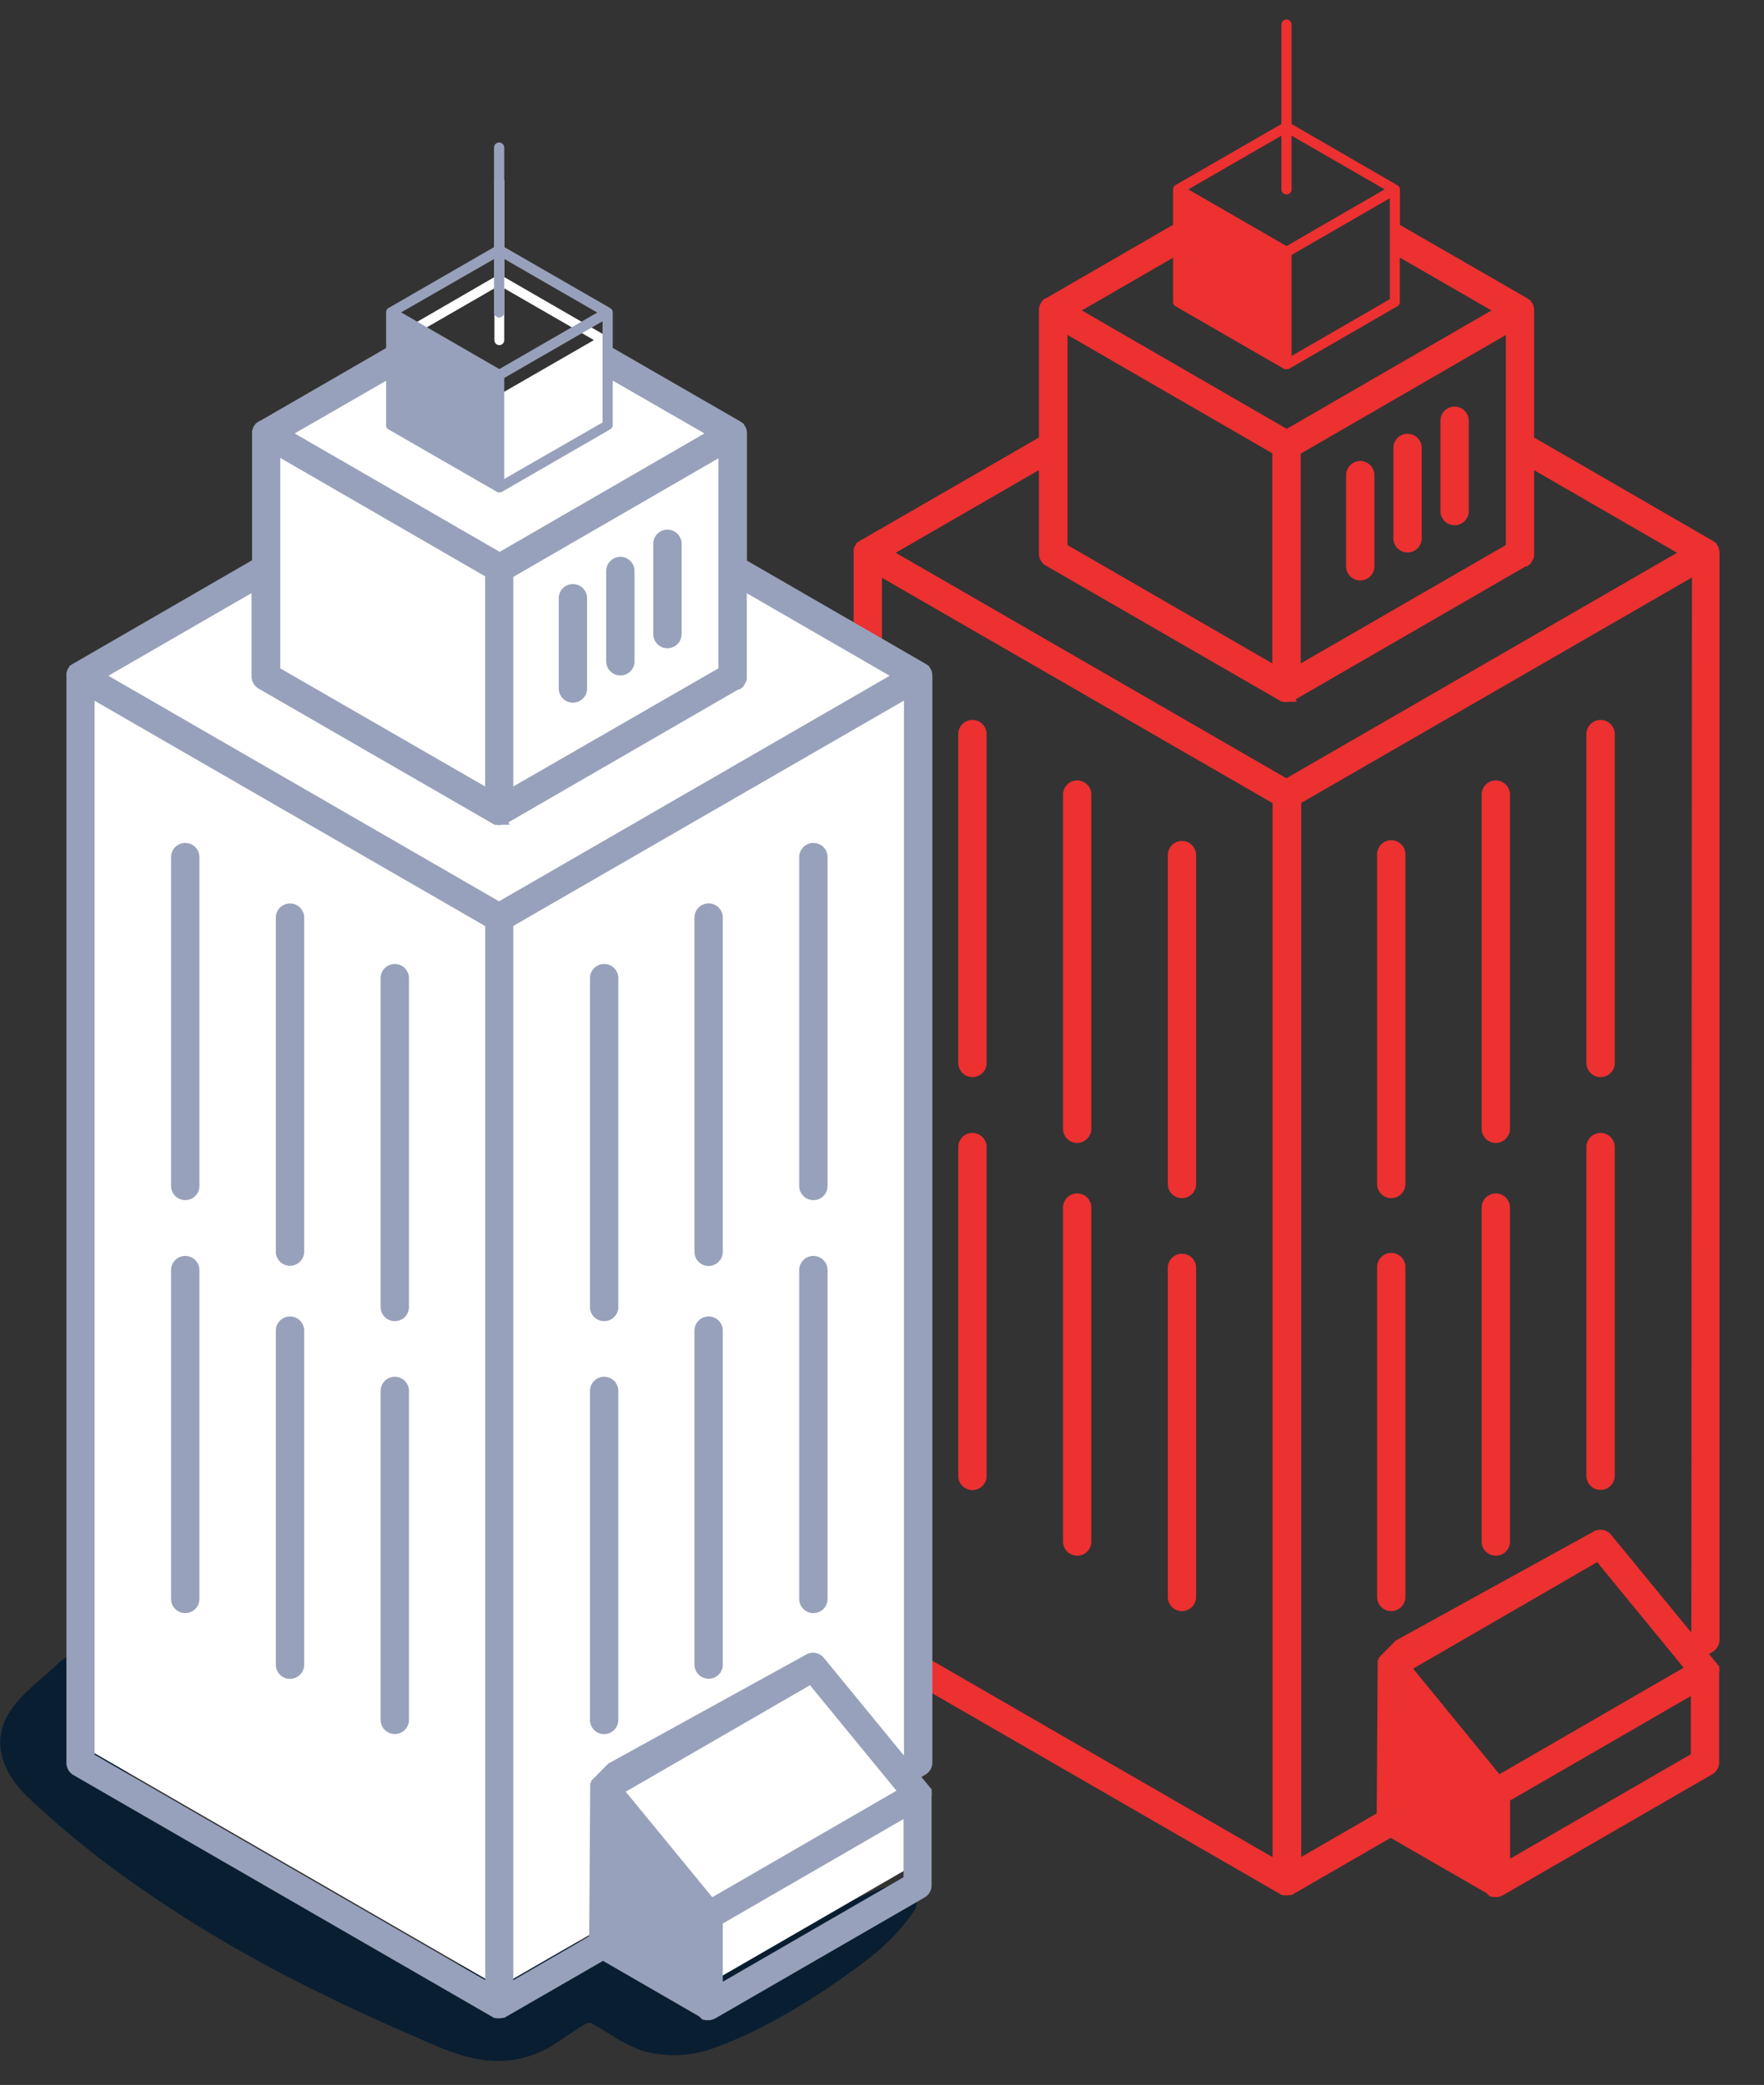 <svg id="Capa_1" data-name="Capa 1" xmlns="http://www.w3.org/2000/svg" viewBox="0 0 388.33 459"><rect x="0" y="0" width="388.33" height="459" fill="#333333" stroke="none"/><defs><style>.cls-1{fill:#091e31;}.cls-2{fill:#ed3030;}.cls-3{fill:#fff;}.cls-4{fill:#98a1bb;}</style></defs><title>Tower</title><path class="cls-1" d="M201.18,420.75a45.53,45.53,0,0,1-8.62,9.35c-3.53,2.86-7.23,5.49-11,8-7.45,4.93-15.79,9.68-24.25,12.71a25.59,25.59,0,0,1-14.78.95c-3.91-1-7.22-3.3-10.58-5.37-.33-.23-1.62-.84-1.62-.9l-.51-.17h-.28c-.22.11-.61.23-.72.28-2.75,1.57-5.26,3.64-8.07,5.21a23,23,0,0,1-14.38,2.69c-5-.68-9.46-2.69-14.06-4.71-7.55-3.24-15.06-6.66-22.45-10.35A291.89,291.89,0,0,1,27.9,413.53,204.32,204.32,0,0,1,6,395.5c-5-4.81-8.12-11.64-4.14-18.19,2.57-4.31,7.33-7.67,11-11.14,3.47-3.31,9.57-3.7,13,0s3.69,9.46,0,13c-1.57,1.51-3.14,3.36-4.82,5,.79.73,1.63,1.45,2.41,2.13a169.71,169.71,0,0,0,16.24,12.87A288.28,288.28,0,0,0,78,421.71c6.66,3.3,13.38,6.43,20.21,9.46,3.64,1.56,5.38,2.57,9,3.52-.05,0,1.51.28,1.9.4a7.77,7.77,0,0,1,1.57-.06l.56-.17c.45-.22,1.51-.78,1.68-.84,6.55-3.8,12.49-8.06,20.55-6.38a25.38,25.38,0,0,1,9.29,4.53,33.09,33.09,0,0,0,3.81,2.47c.22.11.62.28.73.33a6.41,6.41,0,0,1,.89.23c.56,0,1.07.05,1.63,0,2.79-.17,7.11-2,10.24-3.42,4.09-1.84,8.12-3.86,12.15-5.88,8.06-4,16-8.45,24.63-11.08C199.83,413.92,203.25,417.84,201.18,420.75Z"/><path class="cls-2" d="M378.54,361V121.69a4.69,4.69,0,0,0-.34-1.45,2.31,2.31,0,0,0-.32-.45l-.06-.07.07-.1-.8-.54h0l-.22-.13L337.72,96.32v-28a2.5,2.5,0,0,0-.06-.53,2.16,2.16,0,0,0-.5-1.24,1.57,1.57,0,0,0-.15-.19l.07-.11-.81-.54-.22-.14L308.18,49.51V41.69c0-.12-.06-.17-.06-.28v-.06a.23.23,0,0,0-.05-.17.05.05,0,0,1-.06,0,.62.62,0,0,0-.17-.23s-.16-.11-.22-.17h0L284.33,27.3V5.41a1.12,1.12,0,0,0-2.24,0V41.69a1.12,1.12,0,0,0,2.24,0V29.87l20.49,11.82L283.21,54.17,261.6,41.69l20.49-11.82V27.3L258.8,40.73a1,1,0,0,1,.56-.16h0a1.09,1.09,0,0,0-.56.16.88.88,0,0,0-.22.17,1.24,1.24,0,0,1-.17.23.05.05,0,0,0-.06,0c0,.06-.05.11-.05.17v.06a.46.46,0,0,0-.06.28v7.85l-27.68,16-.2.12-.08,0a2.52,2.52,0,0,0-.47.32l-.36.24.05.08-.14.15A1.94,1.94,0,0,0,229,67a2.11,2.11,0,0,0-.14.35c0,.07-.06.19-.09.34a1.1,1.1,0,0,0-.06.26,3.5,3.5,0,0,0,0,.47v27.9L189.58,118.9l-.3.17h0l-.8.53.07.11,0,0a2.09,2.09,0,0,0-.35.49,2,2,0,0,0-.13.34,1.61,1.61,0,0,0-.1.36,1.1,1.1,0,0,0-.06.26,2.52,2.52,0,0,0,0,.47V361a3.13,3.13,0,0,0,1.46,2.62l92.37,53.31.46.27h.28l.08,0,.27.06a3.2,3.2,0,0,0,.47,0,2.48,2.48,0,0,0,.54-.06l.32-.05h.23l21.75-12.55,21.14,12.19.76.75h.36a2.23,2.23,0,0,0,.43.1h.55a2,2,0,0,0,.59-.08,1.86,1.86,0,0,0,.34-.07l0,.05v-.06l0,0,.16-.09.17-.07.07,0,46.13-26.66a3.08,3.08,0,0,0,1.62-2.71V368.35a3.29,3.29,0,0,0,.05-.44l-.05-1h0v-.1l-.29-.29-.16-.22a3.23,3.23,0,0,0-.41-.49l-1.38-1.69.73-.43A3.1,3.1,0,0,0,378.54,361ZM258.46,67.16a2,2,0,0,0,.34.28L282,80.82l.62.39h.06c.05,0,.11.06.16.06h.06a.56.56,0,0,0,.28,0c.11,0,.17,0,.28,0h.06a.18.18,0,0,0,.16-.06h.06l23.85-13.77a1.08,1.08,0,0,0,.56-1V56.7l20.18,11.64L283.27,94.41,249.67,75l-11.51-6.66,20.08-11.6v9.75A1,1,0,0,0,258.46,67.16Zm23.63,11.2h0l.26.15Zm88.55,288.78-40.55,23.45-19-23.24L351.6,343.9Zm-17.5-27.95Zm-44.76,23.62-.45-.44h0l.45.43Zm-.55-.54-.45-.45h0l.45.45ZM304,364.43h0Zm28.44,31.95,39.78-23v12.81l-39.78,23Zm39.89-37.19-.12.07-17.5-21.33h0a3.06,3.06,0,0,0-3.91-.76h0l-43.36,23.9,0,0h0l-.21.12-.2.2,0,.05h0l0-.05-2.67,2.71a2.47,2.47,0,0,0-.36.34.1.1,0,0,1,0,.05l-.51.52v.41l0,0h-.2l-.22,33.79-16.61,9.6V176.76l86-49.62Zm-178.18-232,86,49.62V408.85l-86-49.65ZM235,73.73l45.1,26.07v46.25L235,120Zm101.62,48.85Zm-50.28,23.47V99.87l45.15-26.11V120Zm-56.16-21.56,52,30h.27l.08,0a2.61,2.61,0,0,0,.27.06,3,3,0,0,0,.46,0,2,2,0,0,0,.55-.06h.1v0l1.61,0-.32-.52,50.66-29.28h.35l.3-.3.51-.26v0l0,0-.09-.17a1.48,1.48,0,0,0,.24-.26,1,1,0,0,0,.13-.23l.06-.11a.64.64,0,0,0,.1-.18s.05-.09.07-.12a2,2,0,0,0,.2-.72V103.52l31.46,18.17-86,49.64-86-49.64,31.51-18.2v18.37A3.13,3.13,0,0,0,230.17,124.49Zm76.89-83.92h0a1.12,1.12,0,0,0-1.12,1.12A1.12,1.12,0,0,1,307.06,40.57Zm-1.12,3.07h0V65.87L284.33,78.36l-1.12.67h0l1.12-.67V56.13Zm-22.73,10.7a1.12,1.12,0,0,0-1.12,1.12v.67h0v-.67A1.12,1.12,0,0,1,283.21,54.34Z"/><path class="cls-2" d="M352.35,237.12a3.09,3.09,0,0,0,3.12-3.12V161.61a3.12,3.12,0,0,0-6.24,0V234A3.12,3.12,0,0,0,352.35,237.12Z"/><path class="cls-2" d="M329.29,251.62a3.16,3.16,0,0,0,3.12-3.18V174.93a3.12,3.12,0,0,0-6.24,0V248.5A3.12,3.12,0,0,0,329.29,251.62Z"/><path class="cls-2" d="M306.28,263.77a3.12,3.12,0,0,0,3.11-3.12V188.26a3.12,3.12,0,1,0-6.23,0v72.39A3.12,3.12,0,0,0,306.28,263.77Z"/><path class="cls-2" d="M352.35,328a3.12,3.12,0,0,0,3.12-3.12V252.53a3.12,3.12,0,1,0-6.24,0v72.39A3.12,3.12,0,0,0,352.35,328Z"/><path class="cls-2" d="M329.29,342.48a3.09,3.09,0,0,0,3.12-3.06V265.85a3.12,3.12,0,0,0-6.24,0v73.51A3.12,3.12,0,0,0,329.29,342.48Z"/><path class="cls-2" d="M306.28,354.69a3.15,3.15,0,0,0,3.11-3.18V279.12a3.12,3.12,0,1,0-6.23,0v72.45A3.12,3.12,0,0,0,306.28,354.69Z"/><path class="cls-2" d="M214.07,158.49a3.12,3.12,0,0,0-3.12,3.12V234a3.12,3.12,0,0,0,3.12,3.12,3.09,3.09,0,0,0,3.12-3.12V161.61A3.12,3.12,0,0,0,214.07,158.49Z"/><path class="cls-2" d="M237.13,171.81a3.12,3.12,0,0,0-3.12,3.12V248.5a3.12,3.12,0,0,0,3.12,3.12,3.16,3.16,0,0,0,3.12-3.18V174.93A3.12,3.12,0,0,0,237.13,171.81Z"/><path class="cls-2" d="M260.2,185.14a3.12,3.12,0,0,0-3.12,3.12v72.39a3.12,3.12,0,0,0,6.24,0V188.26A3.12,3.12,0,0,0,260.2,185.14Z"/><path class="cls-2" d="M214.07,249.41a3.12,3.12,0,0,0-3.12,3.12v72.39a3.12,3.12,0,0,0,6.24,0V252.53A3.12,3.12,0,0,0,214.07,249.41Z"/><path class="cls-2" d="M237.13,262.73a3.12,3.12,0,0,0-3.12,3.12v73.51a3.12,3.12,0,0,0,3.12,3.12,3.09,3.09,0,0,0,3.12-3.06V265.85A3.12,3.12,0,0,0,237.13,262.73Z"/><path class="cls-2" d="M260.2,276a3.12,3.12,0,0,0-3.12,3.12v72.45a3.12,3.12,0,0,0,3.12,3.12,3.16,3.16,0,0,0,3.12-3.18V279.12A3.12,3.12,0,0,0,260.2,276Z"/><path class="cls-2" d="M320.22,89.51a3.12,3.12,0,0,0-3.12,3.12v19.88a3.12,3.12,0,1,0,6.24,0V92.63A3.12,3.12,0,0,0,320.22,89.51Z"/><path class="cls-2" d="M309.86,95.5a3.12,3.12,0,0,0-3.12,3.12V118.5a3.12,3.12,0,0,0,6.24,0V98.62A3.12,3.12,0,0,0,309.86,95.5Z"/><path class="cls-2" d="M299.45,101.49a3.12,3.12,0,0,0-3.12,3.12v19.88a3.12,3.12,0,1,0,6.23,0V104.61A3.12,3.12,0,0,0,299.45,101.49Z"/><path class="cls-3" d="M201.81,382.65V152a2.22,2.22,0,0,0-.06-.51,1.94,1.94,0,0,0-.27-.88,1.9,1.9,0,0,0-.3-.44l-.06-.06.07-.11-.77-.52h0l-.21-.13-37.74-21.8v-27a2.48,2.48,0,0,0-.06-.52,2.14,2.14,0,0,0-.49-1.19l-.14-.19.07-.1-.78-.52a1.12,1.12,0,0,0-.22-.13L134,82.41V74.87c0-.11-.06-.16-.06-.27v0a.19.19,0,0,0-.05-.16s0-.06,0-.06a.64.64,0,0,0-.17-.21c0-.06-.16-.11-.21-.17h0L111,61V39.9a1.08,1.08,0,0,0-2.16,0v35a1.08,1.08,0,0,0,2.16,0V63.48l19.75,11.39-20.83,12-20.83-12,19.75-11.39V61L86.39,74a1,1,0,0,1,.54-.16h0a1.12,1.12,0,0,0-.54.16.84.84,0,0,0-.22.17.61.61,0,0,1-.16.21c-.05,0-.05.06-.05.06s-.06.1-.06.16v0a.52.52,0,0,0-.05.27v7.57L59.17,97.86,59,98l-.09,0a3.22,3.22,0,0,0-.44.31l-.35.23,0,.08-.13.14a1.86,1.86,0,0,0-.32.47,2.47,2.47,0,0,0-.14.34,2.07,2.07,0,0,0-.09.33l-.06.25a2.9,2.9,0,0,0,0,.45v26.9L19.66,149.3a1.61,1.61,0,0,0-.28.17h0l-.77.51.07.11,0,0a2.21,2.21,0,0,0-.33.47,2,2,0,0,0-.13.34,2.07,2.07,0,0,0-.1.33l-.06.26a3,3,0,0,0,0,.45V382.65a3,3,0,0,0,1.41,2.53l89,51.38.45.26h.27l.08,0,.26.05a2.19,2.19,0,0,0,.45,0,2.37,2.37,0,0,0,.52-.06l.31-.05H111l21-12.09,20.37,11.75.74.72h.34a2.1,2.1,0,0,0,.42.09h.52a2.25,2.25,0,0,0,.58-.07l.32-.07,0,0v-.06h0l.16-.08.16-.07.07,0,44.46-25.69a3,3,0,0,0,1.56-2.62v-18.9a3.18,3.18,0,0,0,.06-.43l-.06-.94h0v-.1l-.28-.29-.15-.2a2.68,2.68,0,0,0-.4-.48l-1.33-1.63.71-.41A3,3,0,0,0,201.81,382.65Z"/><path class="cls-4" d="M205.25,388.06V148.77a2.46,2.46,0,0,0-.06-.53,2,2,0,0,0-.28-.91,2.1,2.1,0,0,0-.32-.46l-.06-.06.07-.11-.8-.54h0l-.22-.13-39.14-22.61v-28a2.06,2.06,0,0,0-.06-.54,2.16,2.16,0,0,0-.5-1.24l-.15-.19.07-.11L163,92.8a1.12,1.12,0,0,0-.22-.13L134.89,76.59V68.77c0-.11-.06-.17-.06-.28v-.06a.24.24,0,0,0-.05-.17.05.05,0,0,1-.06-.05.72.72,0,0,0-.17-.23c-.05,0-.16-.11-.22-.16h0L111,54.38V32.49a1.12,1.12,0,1,0-2.24,0V68.77a1.12,1.12,0,0,0,2.24,0V57l20.49,11.81L109.92,81.25,88.31,68.77,108.8,57V54.38L85.51,67.82a.91.91,0,0,1,.56-.17h0a1,1,0,0,0-.56.17.69.69,0,0,0-.22.16,1,1,0,0,1-.17.23.05.05,0,0,0-.06.05c0,.06,0,.12,0,.17v.06a.48.48,0,0,0-.06.28v7.85l-27.68,16-.19.12a.25.25,0,0,0-.09,0,2.58,2.58,0,0,0-.46.31l-.37.25.05.07-.14.15a2.51,2.51,0,0,0-.34.49,2.75,2.75,0,0,0-.13.35,2.44,2.44,0,0,0-.1.34,2,2,0,0,0-.06.26,3.62,3.62,0,0,0,0,.47v27.91L16.29,146l-.3.17h0l-.8.53.07.12,0,0a1.8,1.8,0,0,0-.34.49,1.39,1.39,0,0,0-.14.35,2,2,0,0,0-.1.35,1.1,1.1,0,0,0-.06.26,2.52,2.52,0,0,0,0,.47V388.06A3.14,3.14,0,0,0,16,390.68L108.36,444l.46.27h.28l.09,0,.26.06a3.2,3.2,0,0,0,.47,0,2.48,2.48,0,0,0,.54-.06,1.92,1.92,0,0,0,.32-.05H111l21.75-12.54L153.9,443.9l.76.74H155a1.67,1.67,0,0,0,.43.1l.23,0H156a2.39,2.39,0,0,0,.59-.08,1.87,1.87,0,0,0,.34-.08l0,0v0h0l.16-.09.17-.07.07,0,46.13-26.65a3.1,3.1,0,0,0,1.62-2.72V395.43a3.29,3.29,0,0,0,.05-.44l-.05-1v0h0v-.11l-.29-.29-.16-.21a2.88,2.88,0,0,0-.41-.5l-1.38-1.69.73-.43A3.08,3.08,0,0,0,205.25,388.06ZM85.17,94.24a1.62,1.62,0,0,0,.34.28l23.23,13.38.62.39h.06s.11.06.16.06h.06a.48.48,0,0,0,.28.06c.11,0,.17-.06.28-.06h.06a.18.18,0,0,0,.16-.06h.06l23.85-13.77a1.08,1.08,0,0,0,.56-1V83.79l20.19,11.63L110,121.49l-33.6-19.41L64.87,95.42,85,83.82v9.75A1,1,0,0,0,85.17,94.24Zm23.63,11.2h0l.26.16Zm88.55,288.78L156.8,417.67l-19.05-23.23L178.31,371Zm-17.5-27.94Zm-44.76,23.61-.45-.44h0l.45.44Zm-.55-.54-.45-.45h0l.46.45Zm-3.86,2.17h0Zm28.44,31.94,39.78-23v12.81l-39.78,23ZM199,386.27l-.12.07L181.39,365h0a3.07,3.07,0,0,0-3.91-.76h0l-43.36,23.89,0,0h0l-.21.12-.2.2,0,0h0l0,0L131,391.19a3.06,3.06,0,0,0-.36.35l0,0-.51.52v.41l0,0h-.2l-.22,33.8L113,435.93V203.84l86-49.61Zm-178.18-232,86,49.61V435.93l-86-49.64ZM61.7,100.81l45.1,26.07v46.26l-45.1-26Zm101.62,48.86ZM113,173.14V127l45.16-26.11v46.24ZM56.88,151.57l52,30h.35a1.31,1.31,0,0,0,.27.06,3.26,3.26,0,0,0,.47,0,2,2,0,0,0,.54-.07h.1v0l1.61,0-.32-.51,50.66-29.28,0,0h.31l.3-.3.52-.26,0,0,0,0-.09-.16c.08-.09.18-.17.25-.26l.13-.23a.37.37,0,0,1,.05-.11,1.74,1.74,0,0,0,.11-.18l.06-.13a1.93,1.93,0,0,0,.2-.72V130.6l31.46,18.17-86,49.65-86-49.65,31.51-18.2v18.37A3.13,3.13,0,0,0,56.88,151.57Zm76.89-83.92h0a1.12,1.12,0,0,0-1.12,1.12A1.12,1.12,0,0,1,133.77,67.65Zm-1.12,3.08h0V93L111,105.44l-1.12.67h0l1.12-.67V83.21ZM109.92,81.42a1.12,1.12,0,0,0-1.12,1.12v.67h0v-.67A1.12,1.12,0,0,1,109.92,81.42Z"/><path class="cls-4" d="M179.06,264.2a3.09,3.09,0,0,0,3.12-3.12V188.69a3.12,3.12,0,0,0-6.24,0v72.39A3.12,3.12,0,0,0,179.06,264.2Z"/><path class="cls-4" d="M156,278.7a3.15,3.15,0,0,0,3.12-3.18V202a3.12,3.12,0,0,0-6.24,0v73.57A3.12,3.12,0,0,0,156,278.7Z"/><path class="cls-4" d="M133,290.85a3.12,3.12,0,0,0,3.12-3.12V215.34a3.12,3.12,0,0,0-6.24,0v72.39A3.12,3.12,0,0,0,133,290.85Z"/><path class="cls-4" d="M179.06,355.12a3.12,3.12,0,0,0,3.12-3.12V279.61a3.12,3.12,0,0,0-6.24,0V352A3.12,3.12,0,0,0,179.06,355.12Z"/><path class="cls-4" d="M156,369.57a3.1,3.1,0,0,0,3.12-3.07V292.94a3.12,3.12,0,0,0-6.24,0v73.51A3.12,3.12,0,0,0,156,369.57Z"/><path class="cls-4" d="M133,381.77a3.15,3.15,0,0,0,3.12-3.18V306.21a3.12,3.12,0,0,0-6.24,0v72.44A3.12,3.12,0,0,0,133,381.77Z"/><path class="cls-4" d="M40.78,185.57a3.12,3.12,0,0,0-3.12,3.12v72.39a3.12,3.12,0,0,0,3.12,3.12,3.09,3.09,0,0,0,3.12-3.12V188.69A3.12,3.12,0,0,0,40.78,185.57Z"/><path class="cls-4" d="M63.84,198.9A3.12,3.12,0,0,0,60.72,202v73.57a3.12,3.12,0,1,0,6.24-.06V202A3.12,3.12,0,0,0,63.84,198.9Z"/><path class="cls-4" d="M86.91,212.22a3.12,3.12,0,0,0-3.12,3.12v72.39a3.12,3.12,0,0,0,6.24,0V215.34A3.12,3.12,0,0,0,86.91,212.22Z"/><path class="cls-4" d="M40.78,276.49a3.12,3.12,0,0,0-3.12,3.12V352a3.12,3.12,0,0,0,6.24,0V279.61A3.12,3.12,0,0,0,40.78,276.49Z"/><path class="cls-4" d="M63.84,289.82a3.12,3.12,0,0,0-3.12,3.12v73.51a3.12,3.12,0,0,0,6.24.05V292.94A3.12,3.12,0,0,0,63.84,289.82Z"/><path class="cls-4" d="M86.91,303.09a3.12,3.12,0,0,0-3.12,3.12v72.44a3.12,3.12,0,1,0,6.24-.06V306.21A3.12,3.12,0,0,0,86.91,303.09Z"/><path class="cls-4" d="M146.93,116.6a3.12,3.12,0,0,0-3.12,3.12v19.87a3.12,3.12,0,0,0,6.24,0V119.72A3.12,3.12,0,0,0,146.93,116.6Z"/><path class="cls-4" d="M136.57,122.59a3.12,3.12,0,0,0-3.12,3.12v19.87a3.12,3.12,0,1,0,6.24,0V125.71A3.12,3.12,0,0,0,136.57,122.59Z"/><path class="cls-4" d="M126.16,128.58A3.12,3.12,0,0,0,123,131.7v19.87a3.12,3.12,0,0,0,6.24,0V131.7A3.12,3.12,0,0,0,126.16,128.58Z"/></svg>